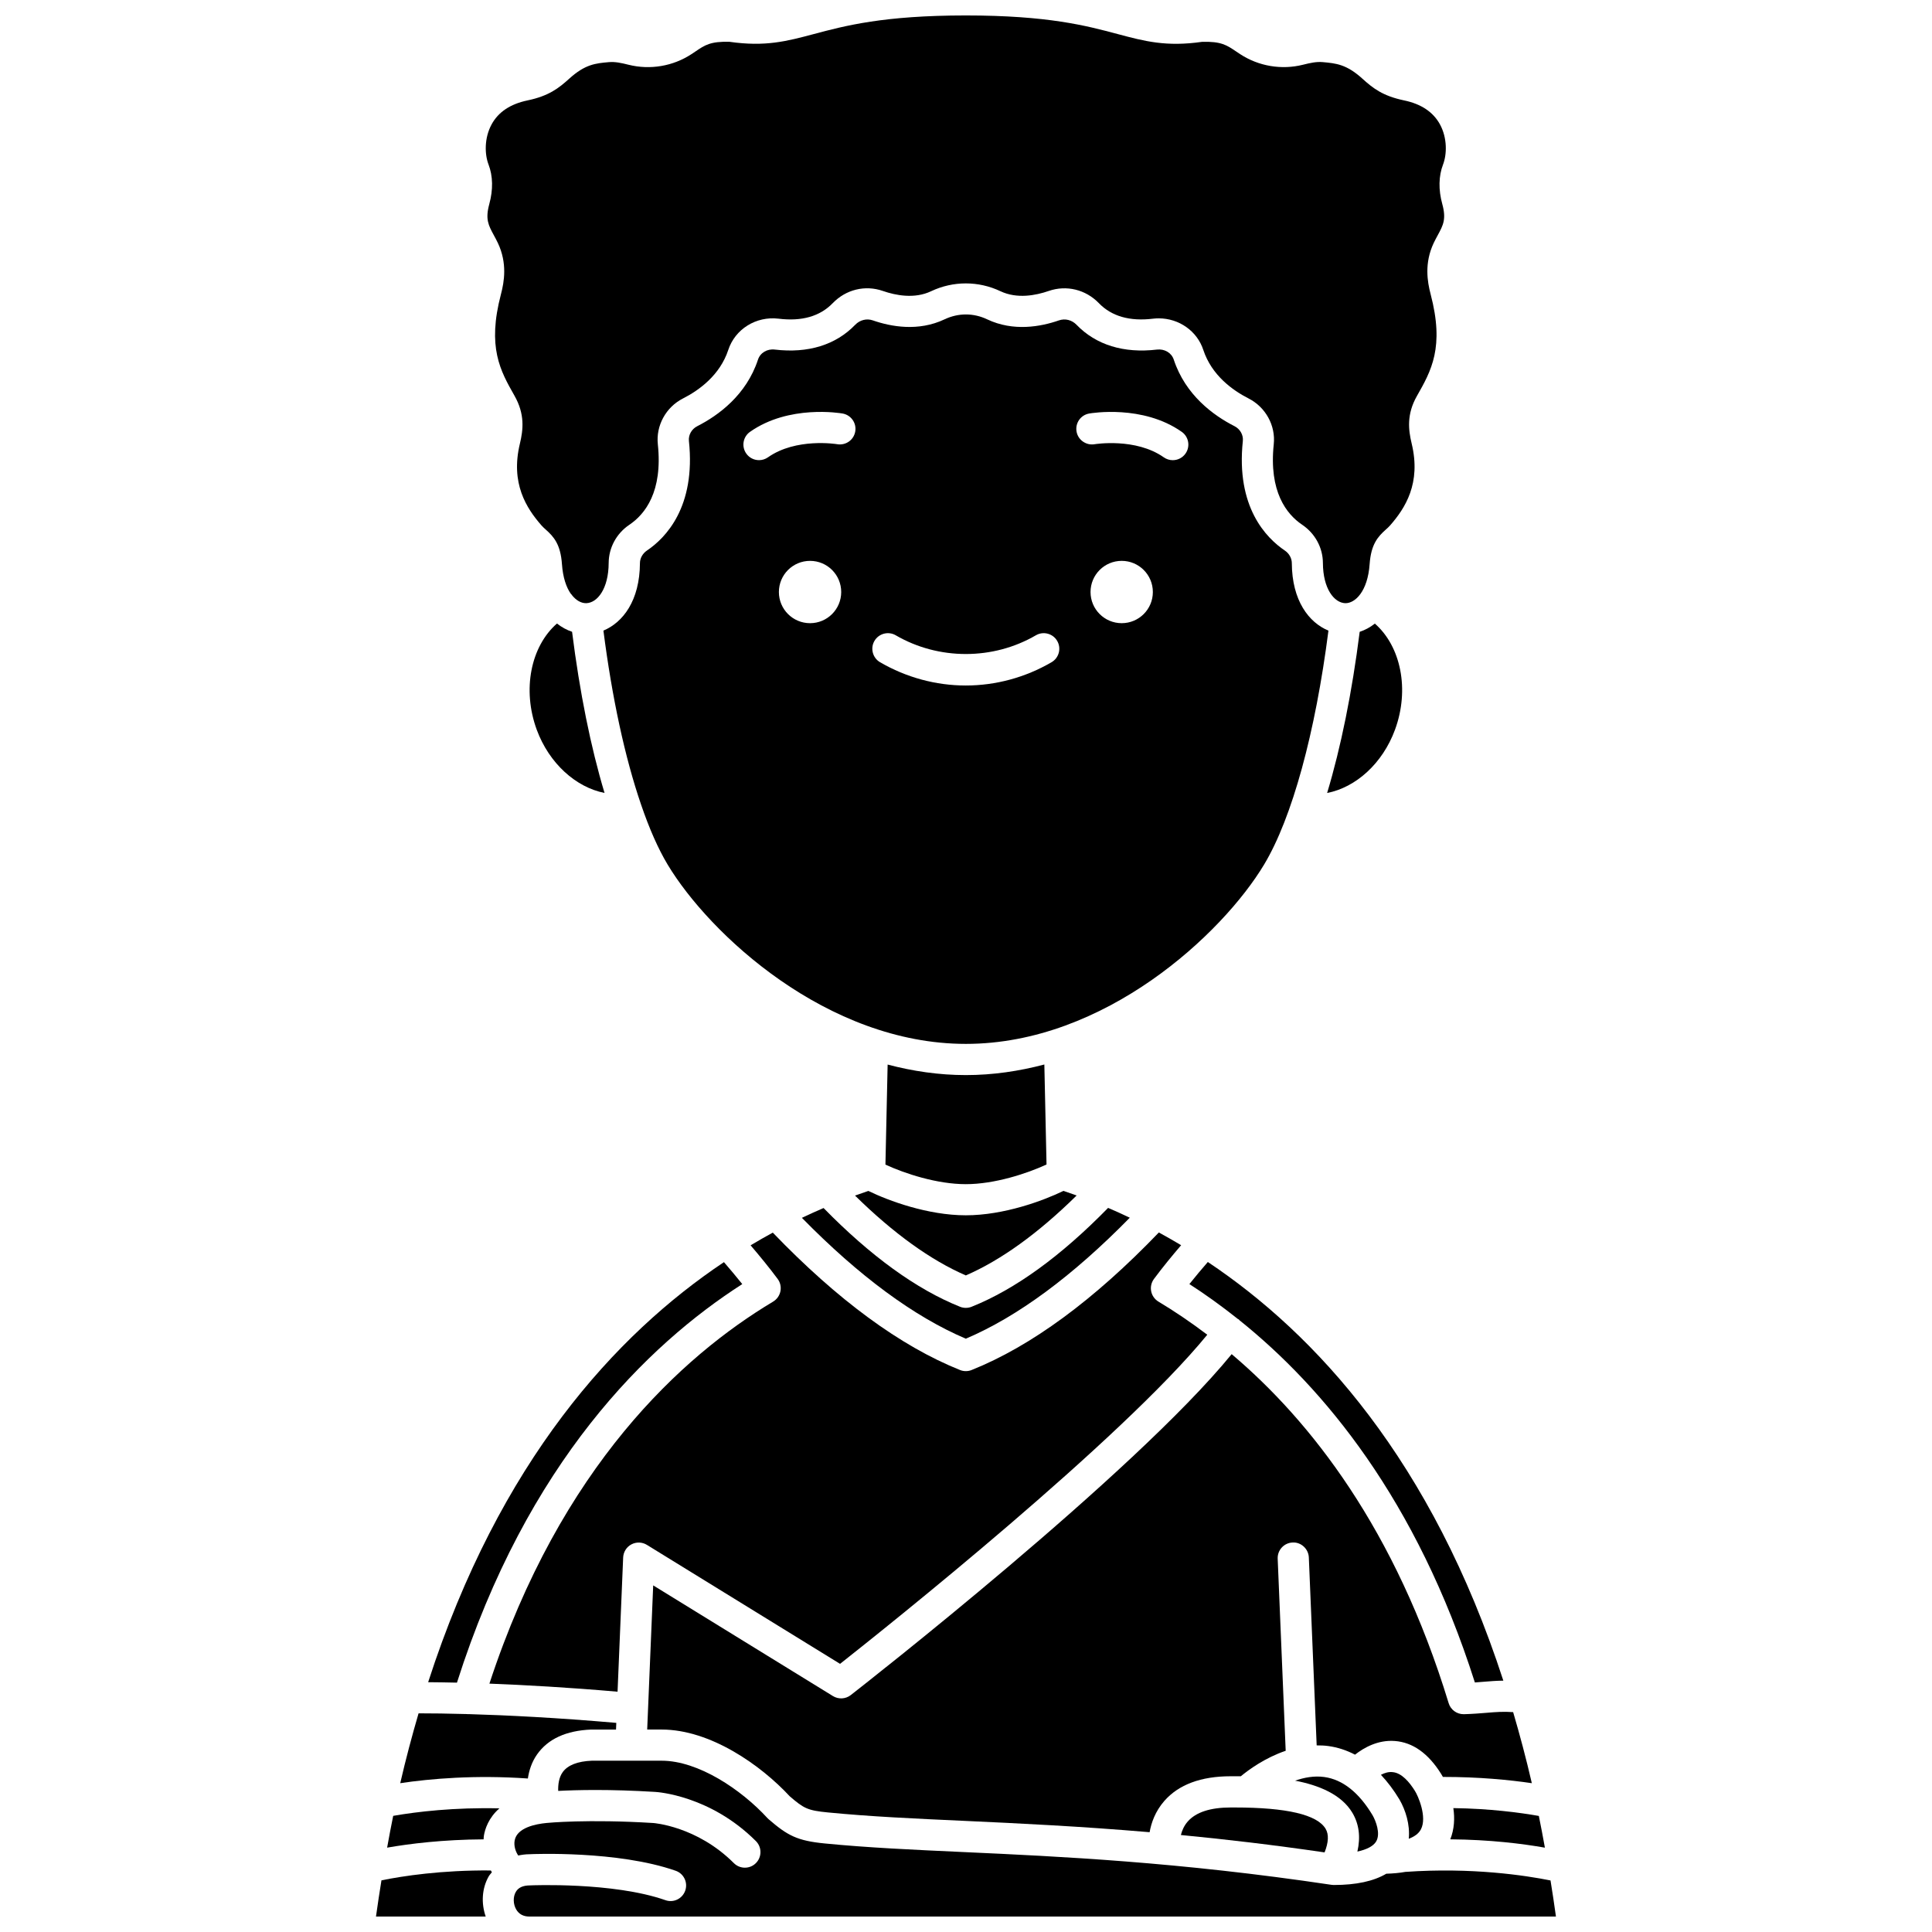 <?xml version="1.0" encoding="UTF-8"?>
<!-- Uploaded to: ICON Repo, www.svgrepo.com, Generator: ICON Repo Mixer Tools -->
<svg width="800px" height="800px" version="1.1" viewBox="144 144 512 512" xmlns="http://www.w3.org/2000/svg">
 <defs>
  <clipPath id="c">
   <path d="m243 639h32v12.902h-32z"/>
  </clipPath>
  <clipPath id="b">
   <path d="m272 148.09h256v155.91h-256z"/>
  </clipPath>
  <clipPath id="a">
   <path d="m280 610h277v41.902h-277z"/>
  </clipPath>
 </defs>
 <path d="m348.89 488.94c-24.074 14.402-56.285 43.668-75.191 101.24 9.422 0.359 20.887 1.008 33.961 2.137l1.484-35.566c0.062-1.461 0.891-2.789 2.184-3.473 1.297-0.691 2.859-0.637 4.106 0.129l51.191 31.531c12.594-9.938 74.438-59.223 97.316-87.223-4.473-3.383-8.828-6.312-12.934-8.77-1-0.602-1.703-1.594-1.93-2.738-0.23-1.141 0.039-2.324 0.73-3.266 2.246-3.031 4.859-6.211 7.207-8.949-1.988-1.184-3.957-2.316-5.906-3.375-17.121 17.832-33.812 30.129-49.633 36.457-0.484 0.195-1.004 0.289-1.523 0.289s-1.039-0.094-1.531-0.293c-15.824-6.332-32.508-18.617-49.621-36.414-1.941 1.055-3.906 2.184-5.883 3.367 2.336 2.731 4.938 5.898 7.176 8.91 0.695 0.941 0.957 2.125 0.73 3.266-0.234 1.145-0.934 2.141-1.934 2.738z"/>
 <path d="m291.6 309.24c-6.914 6.043-9.273 17.484-5.359 28.141 3.293 8.945 10.395 15.27 17.969 16.758-3.656-12.125-6.59-26.719-8.605-42.711-1.387-0.465-2.734-1.188-4.004-2.188z"/>
 <path d="m320.91 373.09c11.031 18.391 42.246 47.551 79.055 47.551s68.023-29.168 79.051-47.551c7.398-12.34 13.551-34.797 17.035-61.969-5.16-2.125-9.66-7.914-9.707-17.902-0.004-1.285-0.715-2.551-1.848-3.316-4.957-3.34-12.988-11.543-11.133-29.035 0.168-1.59-0.715-3.164-2.195-3.918-5.641-2.867-13.016-8.258-16.113-17.656-0.59-1.805-2.461-2.891-4.477-2.648-8.746 1.031-16.121-1.219-21.289-6.578-1.238-1.285-3.031-1.727-4.656-1.164-4.852 1.691-12.094 3.008-19.012-0.27-3.644-1.734-7.66-1.73-11.309-0.004-6.93 3.281-14.168 1.961-19.012 0.273-1.621-0.562-3.414-0.117-4.656 1.164-5.168 5.359-12.508 7.613-21.293 6.578-2.027-0.262-3.879 0.848-4.473 2.648-3.098 9.398-10.473 14.793-16.117 17.664-1.477 0.754-2.363 2.324-2.191 3.914 1.852 17.492-6.18 25.699-11.129 29.031-1.137 0.77-1.848 2.035-1.852 3.32-0.051 9.973-4.531 15.754-9.68 17.891 2.277 17.754 5.695 33.641 9.969 46.082 2.188 6.426 4.559 11.777 7.031 15.895zm120.35-63.941c-4.562 0-8.258-3.695-8.258-8.258s3.695-8.258 8.258-8.258c4.559 0 8.258 3.695 8.258 8.258 0.004 4.559-3.691 8.258-8.258 8.258zm-8.621-55.562c0.582-0.098 14.219-2.406 24.535 4.856 1.863 1.309 2.312 3.887 0.996 5.758-0.801 1.141-2.082 1.75-3.379 1.75-0.82 0-1.648-0.246-2.375-0.754-7.457-5.25-18.246-3.492-18.352-3.473-2.199 0.375-4.383-1.117-4.769-3.363-0.395-2.25 1.105-4.383 3.344-4.773zm-56.902 60.262c1.148-1.973 3.684-2.633 5.644-1.492 11.348 6.617 25.793 6.617 37.141 0 1.969-1.145 4.5-0.48 5.644 1.492 1.145 1.969 0.48 4.496-1.492 5.644-6.934 4.043-14.793 6.172-22.727 6.172-7.934 0-15.793-2.137-22.727-6.172-1.961-1.148-2.629-3.68-1.484-5.644zm-17.066-4.699c-4.562 0-8.258-3.695-8.258-8.258s3.695-8.258 8.258-8.258 8.258 3.695 8.258 8.258c0 4.559-3.695 8.258-8.258 8.258zm-15.91-50.707c10.316-7.266 23.957-4.957 24.535-4.856 2.246 0.395 3.746 2.535 3.348 4.781-0.395 2.238-2.504 3.727-4.773 3.352-0.246-0.047-10.938-1.746-18.348 3.473-0.727 0.508-1.551 0.754-2.375 0.754-1.297 0-2.578-0.605-3.379-1.75-1.32-1.867-0.871-4.445 0.992-5.754z"/>
 <path d="m513.69 337.38c3.914-10.645 1.562-22.078-5.34-28.121-1.27 1.008-2.621 1.719-4.019 2.18-2.027 16.062-4.992 30.641-8.629 42.711 7.602-1.48 14.691-7.805 17.988-16.77z"/>
 <path d="m508.71 631.98c1.199-2.074-0.105-5.43-0.965-6.922-3.617-6.039-7.938-9.465-12.805-10.133-2.691-0.371-5.32 0.137-7.727 0.969 6.238 1.195 12.262 3.617 15.184 8.52 1.777 2.981 2.199 6.426 1.324 10.273 2.519-0.547 4.269-1.465 4.988-2.707z"/>
 <path d="m471.24 623h-0.328-0.762c-5.398 0-9.23 1.254-11.395 3.727-0.996 1.137-1.523 2.426-1.809 3.57 11.703 1.117 24.383 2.609 38.082 4.606 1.055-2.66 1.16-4.766 0.273-6.254-2.227-3.75-10.324-5.648-24.062-5.648z"/>
 <path d="m528.34 631.44c10.5 0.078 19.164 1.168 25.074 2.211-0.516-2.84-1.043-5.66-1.605-8.41-5.066-0.887-12.977-1.945-22.66-2.074 0.398 2.672 0.277 5.551-0.809 8.273z"/>
 <path d="m513.04 613.63c-1.051-0.121-2.113 0.211-3.082 0.711 1.746 1.863 3.391 4.016 4.902 6.531 1.656 2.867 2.84 6.688 2.477 10.418 1.422-0.535 2.59-1.316 3.203-2.469 1.75-3.266-0.766-9-1.594-10.242-1.375-2.207-3.457-4.754-5.906-4.949z"/>
 <path d="m370.59 460.84c10.195 10.02 20.051 17.121 29.363 21.16 9.316-4.043 19.168-11.148 29.371-21.184-1.184-0.43-2.352-0.836-3.492-1.219-5.379 2.613-15.812 6.469-25.875 6.469s-20.465-3.84-25.832-6.457c-1.16 0.387-2.332 0.797-3.535 1.23z"/>
 <path d="m537.85 597.92c-1.73 0.141-3.602 0.293-5.875 0.359h-0.117c-1.809 0-3.418-1.18-3.949-2.922-14.078-46.148-36.625-74.824-57.504-92.496-25.969 31.812-97.797 87.898-100.95 90.359-1.363 1.059-3.242 1.156-4.703 0.262l-47.648-29.34-1.59 38.203h3.82c12.977 0 26.348 9.477 33.941 17.676 3.777 3.254 4.754 3.766 10.098 4.289 11.203 1.098 22.949 1.637 36.543 2.254 14.125 0.648 30.254 1.418 48.746 2.988 0.438-2.484 1.484-5.519 3.891-8.277 3.801-4.348 9.723-6.551 17.609-6.551h0.742 1.926c2.066-1.707 6.402-4.891 11.891-6.75l-2.121-50.895c-0.094-2.281 1.672-4.207 3.953-4.301 2.219-0.137 4.203 1.672 4.301 3.953l2.078 49.816c1.02-0.008 2.047 0.027 3.094 0.172 2.488 0.336 4.84 1.125 7.07 2.285 2.34-1.84 6.059-3.965 10.543-3.625 4.746 0.352 8.871 3.277 12.266 8.707 0.141 0.211 0.312 0.523 0.48 0.816 9.547-0.012 17.703 0.797 23.566 1.66-1.512-6.551-3.18-12.797-4.953-18.832-2.566-0.184-4.59-0.027-7.144 0.188z"/>
 <path d="m283.89 615.32c0.316-2.109 1.004-4.332 2.445-6.387 2.883-4.106 7.707-6.316 14.352-6.582h6.566l0.074-1.773c-15.617-1.355-28.906-2.023-39.137-2.32-0.047 0-0.09 0.02-0.137 0.02-0.074 0-0.148-0.027-0.223-0.031-5.121-0.145-9.438-0.195-12.906-0.195-1.734 5.938-3.375 12.078-4.859 18.512 8.055-1.207 19.879-2.215 33.824-1.242z"/>
 <g clip-path="url(#c)">
  <path d="m245.09 642.31c-0.5 3.16-1.004 6.324-1.449 9.59h29.074c-1.227-3.527-1.016-7.492 0.82-10.676 0.227-0.391 0.551-0.695 0.816-1.051-0.098-0.152-0.176-0.32-0.273-0.48-13.074-0.117-23.402 1.48-28.988 2.617z"/>
 </g>
 <path d="m340.71 484.3c-1.648-2.062-3.332-4.059-4.859-5.82-28.656 19.156-59.445 52.719-78.387 111.32 2.262 0.016 4.801 0.051 7.633 0.117 18.586-58.426 50.504-89.512 75.613-105.62z"/>
 <g clip-path="url(#b)">
  <path d="m273.67 198.08c-1.102 4.004-0.234 5.606 1.203 8.254 0.371 0.684 0.738 1.367 1.078 2.086 2.516 5.324 1.672 10.27 0.812 13.523-3.703 14.09-0.172 20.312 3.566 26.898 2.797 4.918 2.34 9.016 1.449 12.719-2.535 10.523 1.719 17.109 5.711 21.672 0.379 0.434 0.766 0.77 1.117 1.086 2.144 1.91 3.945 3.918 4.316 9.184 0.25 3.559 1.152 6.141 2.332 7.832 0.094 0.125 0.227 0.207 0.309 0.344 0.008 0.016 0.008 0.031 0.016 0.047 1.125 1.414 2.445 2.121 3.691 2.121h0.113c2.914-0.094 5.891-3.789 5.922-10.664 0.02-4.043 2.074-7.828 5.5-10.129 4.164-2.805 8.855-8.781 7.527-21.309-0.527-4.969 2.148-9.848 6.656-12.145 4.262-2.168 9.805-6.16 12.016-12.883 1.809-5.492 7.352-8.977 13.309-8.266 6.191 0.77 11.008-0.637 14.363-4.109 3.5-3.625 8.59-4.879 13.312-3.231 3.391 1.176 8.367 2.156 12.773 0.062 5.84-2.758 12.535-2.762 18.371 0.004 4.406 2.082 9.371 1.113 12.773-0.066 4.707-1.633 9.812-0.391 13.312 3.231 3.352 3.473 8.191 4.867 14.359 4.109 0.512-0.062 1.02-0.086 1.523-0.086 5.324 0 10.133 3.336 11.785 8.355 2.215 6.723 7.754 10.715 12.012 12.879 4.519 2.305 7.191 7.18 6.66 12.148-1.32 12.527 3.367 18.504 7.531 21.312 3.422 2.301 5.477 6.086 5.496 10.125 0.031 6.871 3.008 10.566 5.922 10.664 2.609 0.055 5.949-3.102 6.461-10.348 0.371-5.262 2.172-7.273 4.316-9.184 0.355-0.316 0.738-0.648 1.117-1.086 3.992-4.562 8.246-11.148 5.711-21.672-0.895-3.703-1.348-7.801 1.383-12.609 3.809-6.699 7.34-12.922 3.633-27.008-0.859-3.258-1.703-8.207 0.812-13.531 0.34-0.715 0.707-1.395 1.078-2.082 1.438-2.652 2.305-4.25 1.203-8.258-1.043-3.785-0.973-7.414 0.203-10.477 1.023-2.668 1.164-7-0.824-10.645-1.789-3.269-4.981-5.406-9.504-6.344-5.652-1.18-8.25-3.223-11.059-5.766-4.211-3.816-6.981-4.059-10.484-4.379-1.695-0.152-3.32 0.211-5.269 0.699-5.672 1.414-11.734 0.391-16.629-2.812l-1.074-0.715c-2.496-1.688-3.977-2.691-9.012-2.547-9.5 1.363-15.176-0.145-22.348-2.055-8.234-2.203-18.48-4.938-40.27-4.938-21.793 0-32.043 2.734-40.277 4.93-7.18 1.91-12.855 3.418-22.348 2.055-5.023-0.141-6.523 0.863-9.012 2.555l-1.078 0.719c-4.898 3.207-10.953 4.223-16.629 2.816-1.953-0.488-3.57-0.852-5.269-0.699-3.508 0.312-6.277 0.562-10.484 4.379-2.809 2.539-5.406 4.578-11.059 5.762-4.523 0.938-7.723 3.066-9.504 6.336-1.992 3.644-1.852 7.977-0.824 10.648 1.176 3.066 1.242 6.695 0.199 10.484z"/>
 </g>
 <g clip-path="url(#a)">
  <path d="m554.91 642.34c-6.555-1.316-20.832-3.512-38.496-2.269-1.535 0.281-3.234 0.43-5.035 0.484-3.336 1.98-7.977 2.988-13.891 2.988h-0.004-0.004-0.012c-0.195 0-0.391-0.016-0.594-0.043-40.625-6.074-72.07-7.516-97.336-8.676-13.707-0.625-25.551-1.168-36.965-2.289-7.293-0.711-9.852-2.078-14.871-6.414-0.121-0.102-0.234-0.215-0.344-0.332-6.941-7.559-18.301-15.184-28.023-15.184h-18.492c-3.746 0.148-6.406 1.176-7.731 3.043-1.008 1.422-1.238 3.309-1.184 4.961 4.711-0.25 13.566-0.484 25.688 0.266 0.562 0.027 14.586 0.922 26.703 13.031 1.613 1.613 1.613 4.223 0 5.84-1.613 1.613-4.223 1.613-5.84 0-9.793-9.793-21.246-10.621-21.359-10.629-17.492-1.078-28.137-0.027-28.246-0.012-2.91 0.273-7.832 1.23-8.477 4.602-0.297 1.551 0.309 3.094 0.941 4.023 0.961-0.195 1.945-0.34 2.988-0.34h0.004c0.773-0.051 23.422-0.992 38.738 4.383 2.152 0.754 3.281 3.109 2.527 5.262s-3.102 3.301-5.262 2.527c-13.816-4.844-35.598-3.93-35.82-3.914-1.938 0.004-3.16 0.582-3.816 1.723-0.766 1.312-0.723 3.227 0.094 4.641 0.727 1.262 1.918 1.898 3.531 1.898h272.02c-0.438-3.262-0.938-6.418-1.438-9.57z"/>
 </g>
 <path d="m248.2 625.22c-0.566 2.754-1.094 5.578-1.609 8.426 5.945-1.039 14.832-2.144 25.566-2.199 0.027-0.332 0.023-0.664 0.082-0.996 0.285-1.703 1.203-4.684 4.113-7.219-12.004-0.281-21.859 0.891-28.152 1.988z"/>
 <path d="m464.09 478.44c-1.535 1.766-3.234 3.777-4.891 5.856 4.129 2.648 8.453 5.75 12.863 9.258 0.07 0.047 0.148 0.055 0.215 0.102 0.086 0.062 0.125 0.156 0.203 0.227 22.297 17.879 46.941 47.465 62.375 95.988 0.809-0.059 1.578-0.121 2.312-0.184 1.719-0.141 3.391-0.281 5.234-0.293-18.969-58.395-49.707-91.848-78.312-110.95z"/>
 <path d="m421.34 452.6-0.578-26.496c-6.684 1.762-13.637 2.805-20.801 2.805-7.141 0-14.07-1.035-20.73-2.789l-0.582 26.512c5.164 2.391 13.68 5.184 21.305 5.184 7.633 0 16.207-2.816 21.387-5.215z"/>
 <path d="m356.51 466.74c15.098 15.391 29.691 26.188 43.441 32.027 13.746-5.84 28.34-16.645 43.457-32.062-1.945-0.926-3.867-1.797-5.75-2.602-12.441 12.73-24.605 21.578-36.176 26.203-0.492 0.199-1.012 0.293-1.531 0.293s-1.039-0.094-1.531-0.293c-11.566-4.625-23.723-13.457-36.168-26.168-1.875 0.805-3.793 1.676-5.742 2.602z"/>
</svg>